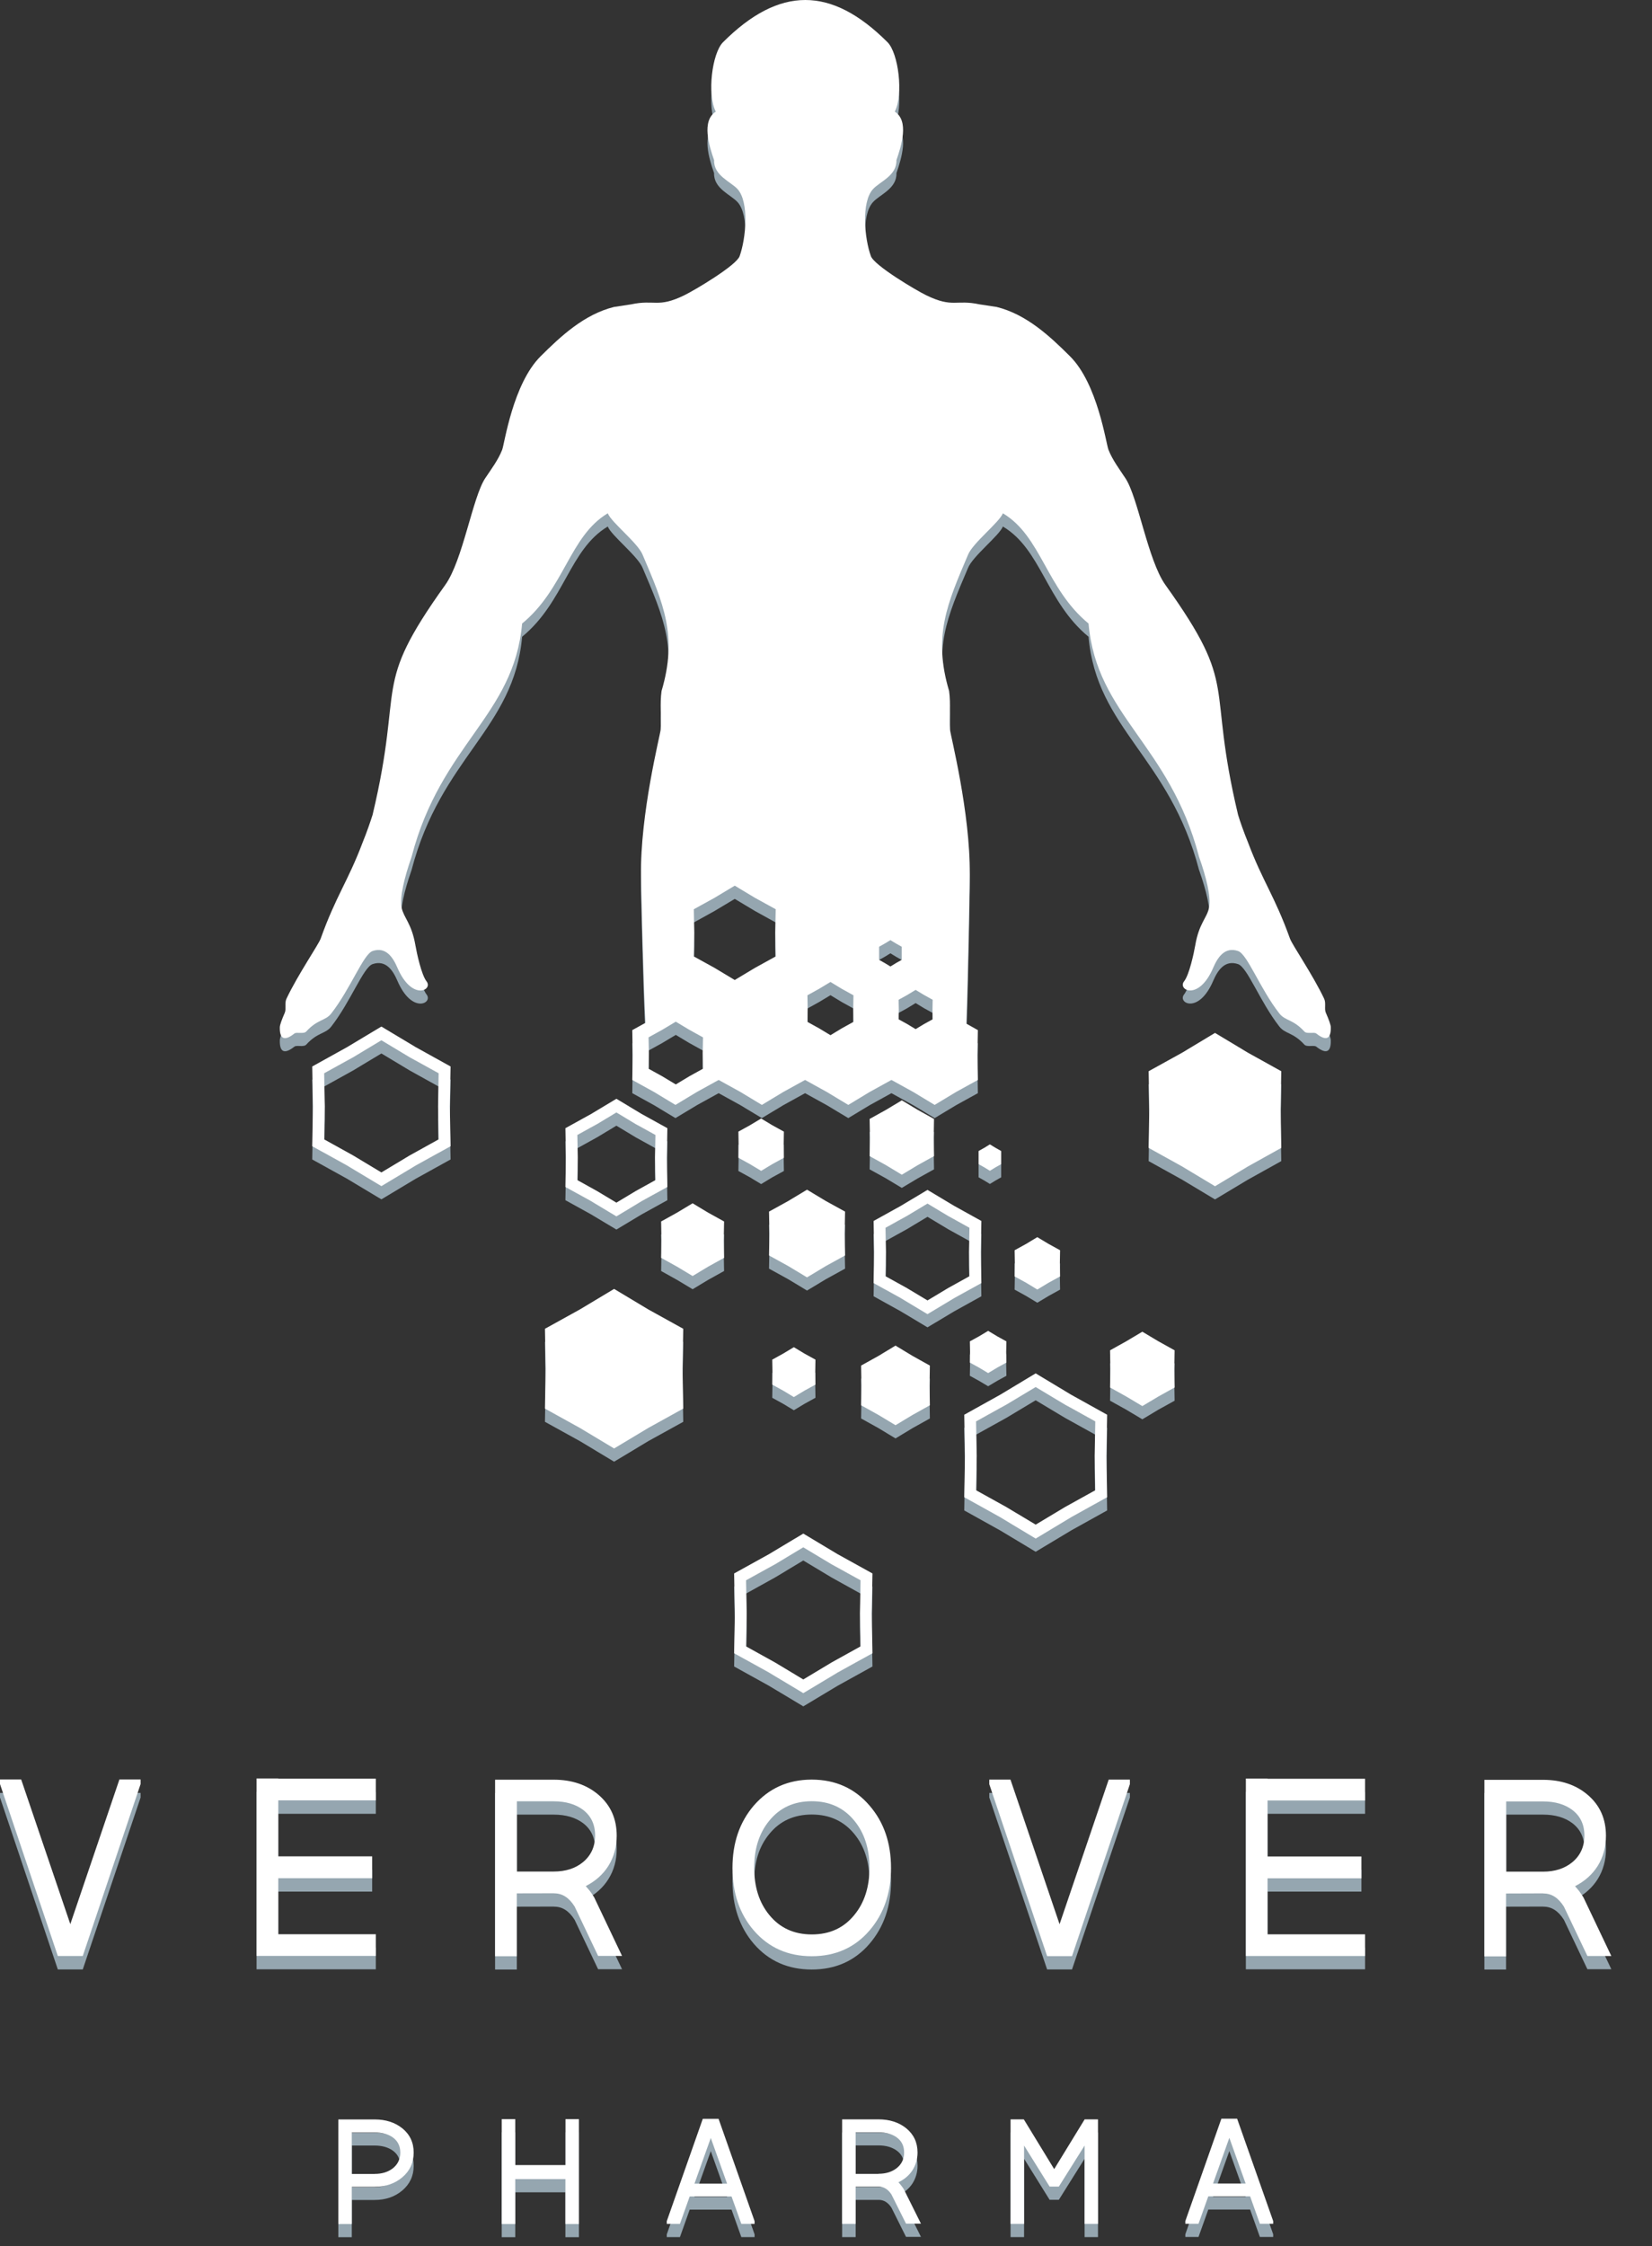<?xml version="1.0" encoding="UTF-8"?> <svg xmlns="http://www.w3.org/2000/svg" width="39" height="53" viewBox="0 0 39 53" fill="none"><rect x="0" y="0" width="39" height="53" fill="#333333" stroke="none"/><path d="M29.206 50.302L30.057 52.716V52.78H29.743L29.512 52.133H28.525L28.294 52.78H27.983V52.716L28.834 50.302H29.204H29.206ZM29.407 51.831L29.022 50.753L28.637 51.831H29.407ZM25.921 50.316V52.783H25.605V50.934L24.997 51.903H24.779L24.176 50.934V52.783H23.857V50.316H24.168L24.176 50.326L24.887 51.491L25.6 50.326L25.605 50.316H25.919H25.921ZM21.739 52.778H21.389L21.045 52.089C20.965 51.966 20.864 51.905 20.746 51.905H20.741H20.739H20.2V52.783H19.881V50.316H20.739C21.001 50.316 21.219 50.388 21.391 50.525C21.57 50.669 21.661 50.861 21.661 51.099C21.661 51.255 21.619 51.398 21.538 51.523C21.46 51.64 21.349 51.733 21.21 51.802C21.239 51.834 21.268 51.866 21.295 51.905C21.308 51.92 21.32 51.939 21.335 51.961L21.744 52.783L21.739 52.778ZM20.739 51.601C20.913 51.601 21.055 51.557 21.168 51.469C21.286 51.376 21.344 51.253 21.344 51.099C21.344 50.944 21.286 50.826 21.168 50.741C21.058 50.662 20.915 50.62 20.739 50.62H20.2V51.601H20.739ZM16.964 50.304L17.814 52.719V52.783H17.501L17.27 52.135H16.282L16.052 52.783H15.741V52.719L16.591 50.304H16.961H16.964ZM17.165 51.834L16.78 50.755L16.395 51.834H17.165ZM13.667 50.312V52.785H13.348V51.726H12.164V52.785H11.845V50.312H12.164V51.395H13.35V50.312H13.667ZM8.845 50.319C9.107 50.319 9.325 50.39 9.497 50.527C9.676 50.672 9.766 50.863 9.766 51.101C9.766 51.339 9.676 51.532 9.497 51.684C9.323 51.831 9.105 51.907 8.845 51.907H8.305V52.785H7.987V50.319H8.845ZM8.845 51.603C9.019 51.603 9.161 51.559 9.274 51.471C9.391 51.378 9.45 51.255 9.45 51.101C9.45 50.947 9.391 50.829 9.274 50.743C9.163 50.665 9.021 50.623 8.845 50.623H8.305V51.603H8.845Z" fill="#95A6B0"></path><path d="M38.041 46.463H37.475L36.921 45.298C36.791 45.09 36.631 44.987 36.44 44.987L36.43 44.985H36.425L35.555 44.987V46.47H35.043V42.305H36.428C36.85 42.305 37.203 42.423 37.48 42.658C37.769 42.903 37.913 43.225 37.913 43.627C37.913 43.891 37.847 44.132 37.715 44.342C37.587 44.543 37.408 44.7 37.183 44.816C37.232 44.87 37.279 44.926 37.32 44.987C37.34 45.014 37.359 45.046 37.382 45.08L38.041 46.465V46.463ZM36.428 44.472C36.707 44.472 36.938 44.399 37.119 44.249C37.308 44.092 37.404 43.884 37.404 43.622C37.404 43.359 37.308 43.161 37.119 43.016C36.943 42.884 36.712 42.815 36.428 42.815H35.558V44.472H36.428ZM29.924 42.283H32.226V42.796H29.924V44.117H32.14V44.632H29.924V45.953H32.226V46.465H29.412V42.278H29.924V42.283ZM26.674 42.303V42.411L25.308 46.468H24.72L23.355 42.411V42.303H23.855L25.014 45.715L26.174 42.303H26.674ZM17.795 42.916C18.148 42.509 18.604 42.303 19.163 42.303C19.722 42.303 20.18 42.509 20.528 42.916C20.866 43.306 21.035 43.796 21.035 44.386C21.035 44.977 20.866 45.468 20.528 45.862C20.18 46.267 19.724 46.47 19.163 46.47C18.601 46.47 18.145 46.267 17.795 45.862C17.459 45.47 17.292 44.977 17.292 44.386C17.292 43.796 17.461 43.306 17.795 42.916ZM18.16 45.495C18.408 45.801 18.744 45.955 19.165 45.955C19.587 45.955 19.92 45.803 20.17 45.495C20.408 45.205 20.526 44.835 20.526 44.384C20.526 43.933 20.408 43.563 20.17 43.274C19.92 42.967 19.584 42.813 19.165 42.813C18.746 42.813 18.41 42.965 18.16 43.274C17.922 43.563 17.805 43.933 17.805 44.384C17.805 44.835 17.922 45.205 18.16 45.495ZM14.686 46.463H14.12L13.566 45.298C13.436 45.09 13.277 44.987 13.086 44.987L13.076 44.985H13.071L12.201 44.987V46.47H11.688V42.305H13.073C13.495 42.305 13.848 42.423 14.125 42.658C14.414 42.903 14.559 43.225 14.559 43.627C14.559 43.891 14.493 44.132 14.36 44.342C14.233 44.543 14.054 44.7 13.828 44.816C13.877 44.87 13.924 44.926 13.966 44.987C13.985 45.014 14.005 45.046 14.027 45.08L14.686 46.465V46.463ZM13.073 44.472C13.353 44.472 13.583 44.399 13.765 44.249C13.953 44.092 14.049 43.884 14.049 43.622C14.049 43.359 13.953 43.161 13.765 43.016C13.588 42.884 13.358 42.815 13.073 42.815H12.203V44.472H13.073ZM6.57 42.283H8.872V42.796H6.57V44.117H8.786V44.632H6.57V45.953H8.872V46.465H6.057V42.278H6.57V42.283ZM3.319 42.303V42.411L1.954 46.468H1.365L0 42.411V42.303H0.5L1.66 45.715L2.819 42.303H3.319Z" fill="#95A6B0"></path><path fill-rule="evenodd" clip-rule="evenodd" d="M26.968 31.733L27.345 31.958L27.73 32.171L27.723 32.61L27.73 33.049L27.345 33.262L26.968 33.488L26.59 33.262L26.206 33.049L26.213 32.61L26.206 32.171L26.59 31.958L26.968 31.733ZM18.741 32.098L18.993 32.25L19.251 32.392L19.246 32.686L19.251 32.98L18.993 33.122L18.741 33.274L18.488 33.122L18.231 32.98L18.236 32.686L18.231 32.392L18.488 32.25L18.741 32.098ZM21.141 32.061L21.543 32.304L21.952 32.532L21.945 33L21.952 33.468L21.543 33.696L21.141 33.939L20.739 33.696L20.329 33.468L20.337 33L20.329 32.532L20.739 32.304L21.141 32.061ZM16.351 28.703L16.718 28.923L17.094 29.131L17.086 29.561L17.094 29.989L16.718 30.198L16.351 30.419L15.983 30.198L15.608 29.989L15.615 29.561L15.608 29.131L15.983 28.923L16.351 28.703ZM19.052 28.381L19.496 28.649L19.95 28.899L19.94 29.416L19.95 29.933L19.496 30.183L19.052 30.45L18.609 30.183L18.155 29.933L18.165 29.416L18.155 28.899L18.609 28.649L19.052 28.381ZM28.684 24.682L29.459 25.148L30.248 25.587L30.233 26.491L30.248 27.396L29.459 27.835L28.684 28.3L27.909 27.835L27.117 27.396L27.132 26.491L27.117 25.587L27.909 25.148L28.684 24.682ZM14.498 30.723L15.306 31.208L16.13 31.664L16.113 32.605L16.13 33.547L15.306 34.002L14.498 34.488L13.689 34.002L12.865 33.547L12.882 32.605L12.865 31.664L13.689 31.208L14.498 30.723ZM18.964 36.819L18.295 37.221L17.613 37.599L17.628 38.378L17.613 39.158L18.295 39.535L18.964 39.937L19.633 39.535L20.315 39.158L20.302 38.378L20.315 37.599L19.633 37.221L18.964 36.819ZM18.964 36.496L19.773 36.981L20.597 37.437L20.579 38.378L20.597 39.32L19.773 39.776L18.964 40.261L18.155 39.776L17.331 39.32L17.349 38.378L17.331 37.437L18.155 36.981L18.964 36.496ZM9.004 24.856L8.335 25.258L7.653 25.636L7.668 26.415L7.653 27.195L8.335 27.572L9.004 27.974L9.673 27.572L10.355 27.195L10.342 26.415L10.355 25.636L9.673 25.258L9.004 24.856ZM9.004 24.533L9.813 25.018L10.637 25.474L10.619 26.415L10.637 27.357L9.813 27.813L9.004 28.298L8.195 27.813L7.371 27.357L7.388 26.415L7.371 25.474L8.195 25.018L9.004 24.533ZM24.45 33.039L23.754 33.456L23.043 33.85L23.058 34.662L23.043 35.473L23.754 35.868L24.45 36.285L25.146 35.868L25.857 35.473L25.843 34.662L25.857 33.85L25.146 33.456L24.45 33.039ZM24.45 32.715L25.286 33.218L26.137 33.691L26.12 34.664L26.137 35.638L25.286 36.111L24.45 36.613L23.614 36.111L22.764 35.638L22.781 34.664L22.764 33.691L23.614 33.218L24.45 32.715ZM21.896 28.71L21.406 29.004L20.905 29.281L20.915 29.852L20.905 30.423L21.406 30.7L21.896 30.995L22.386 30.7L22.886 30.423L22.877 29.852L22.886 29.281L22.386 29.004L21.896 28.71ZM21.896 28.386L22.526 28.764L23.168 29.119L23.156 29.852L23.168 30.585L22.526 30.941L21.896 31.318L21.266 30.941L20.624 30.585L20.636 29.852L20.624 29.119L21.266 28.764L21.896 28.386ZM14.552 26.56L14.095 26.835L13.63 27.092L13.64 27.624L13.63 28.156L14.095 28.413L14.552 28.688L15.008 28.413L15.473 28.156L15.463 27.624L15.473 27.092L15.008 26.835L14.552 26.56ZM14.552 26.236L15.147 26.594L15.755 26.93L15.743 27.624L15.755 28.318L15.147 28.654L14.552 29.011L13.956 28.654L13.348 28.318L13.36 27.624L13.348 26.93L13.956 26.594L14.552 26.236ZM17.969 26.702L18.233 26.861L18.506 27.011L18.501 27.32L18.506 27.629L18.233 27.778L17.969 27.938L17.704 27.778L17.432 27.629L17.437 27.32L17.432 27.011L17.704 26.861L17.969 26.702ZM23.369 27.313L23.502 27.393L23.636 27.47V27.624V27.778L23.502 27.854L23.369 27.935L23.237 27.854L23.102 27.778V27.624V27.47L23.237 27.393L23.369 27.313ZM24.489 29.502L24.754 29.661L25.026 29.811L25.021 30.119L25.026 30.428L24.754 30.578L24.489 30.737L24.225 30.578L23.953 30.428L23.958 30.119L23.953 29.811L24.225 29.661L24.489 29.502ZM21.29 26.273L21.666 26.499L22.05 26.712L22.043 27.151L22.05 27.59L21.666 27.803L21.29 28.028L20.915 27.803L20.53 27.59L20.538 27.151L20.53 26.712L20.915 26.499L21.29 26.273ZM15.954 24.418L16.272 24.609L16.596 24.788L16.589 25.158L16.596 25.528L16.272 25.707L15.954 25.898L15.635 25.707L15.311 25.528L15.319 25.158L15.311 24.788L15.635 24.609L15.954 24.418ZM21.616 23.667L21.815 23.788L22.018 23.9L22.014 24.131L22.018 24.361L21.815 24.474L21.616 24.594L21.418 24.474L21.214 24.361L21.219 24.131L21.214 23.9L21.418 23.788L21.616 23.667ZM17.346 21.209L17.824 21.495L18.312 21.765L18.302 22.322L18.312 22.878L17.824 23.148L17.346 23.434L16.868 23.148L16.38 22.878L16.39 22.322L16.38 21.765L16.868 21.495L17.346 21.209ZM19.606 23.481L19.873 23.643L20.148 23.795L20.143 24.109L20.148 24.422L19.873 24.574L19.606 24.736L19.337 24.574L19.062 24.422L19.067 24.109L19.062 23.795L19.337 23.643L19.606 23.481ZM21.021 22.493L21.153 22.574L21.288 22.65V22.805V22.959L21.153 23.035L21.021 23.116L20.888 23.035L20.754 22.959V22.805V22.65L20.888 22.574L21.021 22.493ZM15.238 24.452C15.179 23.268 15.133 21.025 15.133 20.99C15.108 19.512 15.588 17.647 15.596 17.529C15.618 17.22 15.574 16.931 15.618 16.615C16.003 15.318 15.662 14.553 15.172 13.403C15.064 13.126 14.431 12.636 14.348 12.423C13.441 12.964 13.328 14.2 12.326 15.024C12.132 17.205 10.414 17.86 9.717 20.525L9.705 20.561C9.556 20.99 9.431 21.471 9.482 21.728C9.531 21.964 9.717 22.093 9.806 22.608C9.84 22.805 9.95 23.312 10.07 23.464C10.23 23.667 9.725 23.942 9.381 23.14C9.279 22.902 9.112 22.64 8.796 22.748C8.577 22.824 8.283 23.626 7.822 24.219C7.683 24.4 7.499 24.351 7.229 24.648C7.17 24.712 7.004 24.653 6.95 24.695C6.741 24.861 6.599 24.856 6.606 24.547C6.606 24.491 6.653 24.366 6.724 24.202C6.761 24.116 6.714 23.976 6.763 23.873C7.031 23.307 7.516 22.603 7.57 22.456C7.93 21.449 8.217 21.098 8.558 20.191C8.661 19.939 8.744 19.696 8.796 19.532C9.553 16.357 8.744 16.575 10.512 14.107C10.926 13.528 11.156 12.04 11.455 11.589C11.598 11.376 11.762 11.158 11.855 10.92C11.911 10.775 12.107 9.363 12.764 8.711C13.24 8.238 13.789 7.726 14.493 7.549L14.9 7.488C15.459 7.368 15.527 7.579 16.152 7.275C16.39 7.16 17.383 6.571 17.461 6.351C17.611 5.931 17.689 5.081 17.415 4.772C17.25 4.59 16.846 4.451 16.858 4.085C16.738 3.742 16.557 3.159 16.898 2.941C16.689 2.541 16.809 1.563 17.069 1.303C18.4 -0.026 19.623 -0.026 20.952 1.303C21.212 1.563 21.332 2.541 21.124 2.941C21.465 3.159 21.281 3.742 21.163 4.085C21.175 4.453 20.768 4.59 20.607 4.772C20.329 5.081 20.408 5.934 20.56 6.351C20.641 6.574 21.631 7.16 21.869 7.275C22.497 7.579 22.565 7.368 23.124 7.488L23.531 7.549C24.235 7.726 24.784 8.238 25.259 8.711C25.916 9.363 26.11 10.775 26.169 10.92C26.262 11.158 26.429 11.378 26.568 11.589C26.867 12.038 27.098 13.526 27.512 14.107C29.28 16.575 28.471 16.357 29.228 19.532C29.277 19.696 29.363 19.939 29.466 20.191C29.807 21.098 30.093 21.449 30.454 22.456C30.508 22.606 30.993 23.309 31.26 23.873C31.309 23.976 31.26 24.116 31.299 24.202C31.371 24.366 31.417 24.491 31.417 24.547C31.424 24.856 31.282 24.859 31.074 24.695C31.02 24.653 30.853 24.712 30.794 24.648C30.522 24.351 30.341 24.4 30.201 24.219C29.74 23.626 29.449 22.824 29.228 22.748C28.912 22.64 28.745 22.902 28.642 23.14C28.299 23.942 27.794 23.665 27.953 23.464C28.076 23.309 28.184 22.805 28.218 22.608C28.306 22.093 28.495 21.966 28.542 21.728C28.596 21.471 28.468 20.988 28.319 20.561L28.306 20.525C27.61 17.858 25.889 17.205 25.698 15.024C24.698 14.2 24.585 12.964 23.676 12.423C23.592 12.636 22.96 13.126 22.852 13.403C22.362 14.553 22.021 15.318 22.406 16.615C22.45 16.931 22.406 17.22 22.428 17.529C22.435 17.644 22.908 19.478 22.894 20.949C22.894 20.988 22.857 23.275 22.813 24.464L23.085 24.616L23.075 25.204L23.085 25.793L22.57 26.077L22.065 26.381L21.56 26.077L21.045 25.793L20.53 26.077L20.026 26.381L19.52 26.077L19.006 25.793L18.491 26.077L17.986 26.381L17.481 26.077L16.966 25.793L16.451 26.077L15.946 26.381L15.441 26.077L14.927 25.793L14.936 25.204L14.927 24.616L15.226 24.452H15.238ZM23.328 31.713L23.541 31.84L23.759 31.96L23.754 32.211L23.759 32.461L23.541 32.581L23.328 32.708L23.114 32.581L22.896 32.461L22.901 32.211L22.896 31.96L23.114 31.84L23.328 31.713Z" fill="#95A6B0"></path><path d="M29.206 49.99L30.057 52.405V52.469H29.743L29.512 51.821H28.525L28.294 52.469H27.983V52.405L28.834 49.99H29.204H29.206ZM29.407 51.52L29.022 50.441L28.637 51.52H29.407ZM25.921 50.005V52.471H25.605V50.623L24.997 51.591H24.779L24.176 50.623V52.471H23.857V50.005H24.168L24.176 50.015L24.887 51.179L25.6 50.015L25.605 50.005H25.919H25.921ZM21.739 52.466H21.389L21.045 51.777C20.965 51.655 20.864 51.593 20.746 51.593H20.741H20.739H20.2V52.471H19.881V50.005H20.739C21.001 50.005 21.219 50.076 21.391 50.213C21.57 50.358 21.661 50.549 21.661 50.787C21.661 50.944 21.619 51.086 21.538 51.211C21.46 51.329 21.349 51.422 21.21 51.49C21.239 51.522 21.268 51.554 21.295 51.593C21.308 51.608 21.32 51.628 21.335 51.65L21.744 52.471L21.739 52.466ZM20.739 51.289C20.913 51.289 21.055 51.245 21.168 51.157C21.286 51.064 21.344 50.941 21.344 50.787C21.344 50.633 21.286 50.515 21.168 50.429C21.058 50.351 20.915 50.311 20.739 50.311H20.2V51.292H20.739V51.289ZM16.964 49.993L17.814 52.407V52.471H17.501L17.27 51.824H16.282L16.052 52.471H15.741V52.407L16.591 49.993H16.961H16.964ZM17.165 51.522L16.78 50.444L16.395 51.522H17.165ZM13.667 50V52.474H13.348V51.414H12.164V52.474H11.845V50H12.164V51.084H13.35V50H13.667ZM8.845 50.007C9.107 50.007 9.325 50.078 9.497 50.216C9.676 50.36 9.766 50.552 9.766 50.789C9.766 51.027 9.676 51.221 9.497 51.373C9.323 51.52 9.105 51.596 8.845 51.596H8.305V52.474H7.987V50.007H8.845ZM8.845 51.292C9.019 51.292 9.161 51.248 9.274 51.16C9.391 51.066 9.45 50.944 9.45 50.789C9.45 50.635 9.391 50.517 9.274 50.431C9.163 50.353 9.021 50.314 8.845 50.314H8.305V51.294H8.845V51.292Z" fill="white"></path><path d="M38.041 46.151H37.475L36.921 44.987C36.791 44.779 36.631 44.676 36.44 44.676L36.43 44.673H36.425L35.555 44.676V46.159H35.043V41.994H36.428C36.85 41.994 37.203 42.111 37.48 42.347C37.769 42.592 37.913 42.913 37.913 43.315C37.913 43.58 37.847 43.82 37.715 44.031C37.587 44.232 37.408 44.389 37.183 44.504C37.232 44.558 37.279 44.614 37.32 44.676C37.34 44.703 37.359 44.734 37.382 44.769L38.041 46.154V46.151ZM36.428 44.161C36.707 44.161 36.938 44.087 37.119 43.938C37.308 43.781 37.404 43.572 37.404 43.31C37.404 43.048 37.308 42.849 37.119 42.705C36.943 42.572 36.712 42.504 36.428 42.504H35.558V44.161H36.428ZM29.924 41.969H32.226V42.482H29.924V43.803H32.14V44.318H29.924V45.639H32.226V46.151H29.412V41.964H29.924V41.969ZM26.674 41.989V42.097L25.308 46.154H24.72L23.355 42.097V41.989H23.855L25.014 45.401L26.174 41.989H26.674ZM17.795 42.602C18.148 42.195 18.604 41.989 19.163 41.989C19.722 41.989 20.18 42.195 20.528 42.602C20.866 42.992 21.035 43.482 21.035 44.073C21.035 44.663 20.866 45.154 20.528 45.548C20.18 45.953 19.724 46.156 19.163 46.156C18.601 46.156 18.145 45.953 17.795 45.548C17.459 45.156 17.292 44.663 17.292 44.073C17.292 43.482 17.461 42.992 17.795 42.602ZM18.16 45.181C18.408 45.487 18.744 45.642 19.165 45.642C19.587 45.642 19.92 45.489 20.17 45.181C20.408 44.891 20.526 44.521 20.526 44.07C20.526 43.619 20.408 43.249 20.17 42.96C19.92 42.653 19.584 42.499 19.165 42.499C18.746 42.499 18.41 42.651 18.16 42.96C17.922 43.249 17.805 43.619 17.805 44.07C17.805 44.521 17.922 44.891 18.16 45.181ZM14.686 46.149H14.12L13.566 44.984C13.436 44.776 13.277 44.673 13.086 44.673L13.076 44.671H13.071L12.201 44.673V46.156H11.688V41.991H13.073C13.495 41.991 13.848 42.109 14.125 42.344C14.414 42.59 14.559 42.911 14.559 43.313C14.559 43.577 14.493 43.818 14.36 44.029C14.233 44.23 14.054 44.386 13.828 44.502C13.877 44.556 13.924 44.612 13.966 44.673C13.985 44.7 14.005 44.732 14.027 44.766L14.686 46.151V46.149ZM13.073 44.158C13.353 44.158 13.583 44.085 13.765 43.935C13.953 43.778 14.049 43.57 14.049 43.308C14.049 43.045 13.953 42.847 13.765 42.702C13.588 42.57 13.358 42.501 13.073 42.501H12.203V44.158H13.073ZM6.57 41.967H8.872V42.479H6.57V43.8H8.786V44.315H6.57V45.637H8.872V46.149H6.057V41.962H6.57V41.967ZM3.319 41.986V42.094L1.954 46.151H1.365L0 42.094V41.986H0.5L1.66 45.399L2.819 41.986H3.319Z" fill="white"></path><path fill-rule="evenodd" clip-rule="evenodd" d="M26.968 31.421L27.345 31.646L27.73 31.86L27.723 32.298L27.73 32.737L27.345 32.951L26.968 33.176L26.59 32.951L26.206 32.737L26.213 32.298L26.206 31.86L26.59 31.646L26.968 31.421ZM18.741 31.786L18.993 31.938L19.251 32.08L19.246 32.374L19.251 32.669L18.993 32.811L18.741 32.963L18.488 32.811L18.231 32.669L18.236 32.374L18.231 32.08L18.488 31.938L18.741 31.786ZM21.141 31.749L21.543 31.992L21.952 32.22L21.945 32.688L21.952 33.157L21.543 33.385L21.141 33.627L20.739 33.385L20.329 33.157L20.337 32.688L20.329 32.22L20.739 31.992L21.141 31.749ZM16.351 28.391L16.718 28.612L17.094 28.82L17.086 29.249L17.094 29.678L16.718 29.886L16.351 30.107L15.983 29.886L15.608 29.678L15.615 29.249L15.608 28.82L15.983 28.612L16.351 28.391ZM19.052 28.07L19.496 28.337L19.95 28.587L19.94 29.104L19.95 29.622L19.496 29.872L19.052 30.139L18.609 29.872L18.155 29.622L18.165 29.104L18.155 28.587L18.609 28.337L19.052 28.07ZM28.684 24.371L29.459 24.837L30.248 25.275L30.233 26.18L30.248 27.084L29.459 27.523L28.684 27.989L27.909 27.523L27.117 27.084L27.132 26.18L27.117 25.275L27.909 24.837L28.684 24.371ZM14.498 30.411L15.306 30.896L16.13 31.352L16.113 32.294L16.13 33.235L15.306 33.691L14.498 34.176L13.689 33.691L12.865 33.235L12.882 32.294L12.865 31.352L13.689 30.896L14.498 30.411ZM18.964 36.508L18.295 36.91L17.613 37.287L17.628 38.067L17.613 38.846L18.295 39.224L18.964 39.626L19.633 39.224L20.315 38.846L20.302 38.067L20.315 37.287L19.633 36.91L18.964 36.508ZM18.964 36.184L19.773 36.669L20.597 37.125L20.579 38.067L20.597 39.008L19.773 39.464L18.964 39.949L18.155 39.464L17.331 39.008L17.349 38.067L17.331 37.125L18.155 36.669L18.964 36.184ZM9.004 24.545L8.335 24.947L7.653 25.324L7.668 26.104L7.653 26.883L8.335 27.261L9.004 27.663L9.673 27.261L10.355 26.883L10.342 26.104L10.355 25.324L9.673 24.947L9.004 24.545ZM9.004 24.221L9.813 24.706L10.637 25.163L10.619 26.104L10.637 27.045L9.813 27.501L9.004 27.986L8.195 27.501L7.371 27.045L7.388 26.104L7.371 25.163L8.195 24.706L9.004 24.221ZM24.45 32.727L23.754 33.144L23.043 33.539L23.058 34.35L23.043 35.162L23.754 35.556L24.45 35.973L25.146 35.556L25.857 35.162L25.843 34.35L25.857 33.539L25.146 33.144L24.45 32.727ZM24.45 32.404L25.286 32.907L26.137 33.38L26.12 34.353L26.137 35.326L25.286 35.799L24.45 36.302L23.614 35.799L22.764 35.326L22.781 34.353L22.764 33.38L23.614 32.907L24.45 32.404ZM21.896 28.398L21.406 28.692L20.905 28.97L20.915 29.541L20.905 30.112L21.406 30.389L21.896 30.683L22.386 30.389L22.886 30.112L22.877 29.541L22.886 28.97L22.386 28.692L21.896 28.398ZM21.896 28.075L22.526 28.452L23.168 28.808L23.156 29.541L23.168 30.274L22.526 30.629L21.896 31.007L21.266 30.629L20.624 30.274L20.636 29.541L20.624 28.808L21.266 28.452L21.896 28.075ZM14.552 26.248L14.095 26.523L13.63 26.78L13.64 27.312L13.63 27.844L14.095 28.102L14.552 28.376L15.008 28.102L15.473 27.844L15.463 27.312L15.473 26.78L15.008 26.523L14.552 26.248ZM14.552 25.925L15.147 26.283L15.755 26.619L15.743 27.312L15.755 28.006L15.147 28.342L14.552 28.7L13.956 28.342L13.348 28.006L13.36 27.312L13.348 26.619L13.956 26.283L14.552 25.925ZM17.969 26.391L18.233 26.55L18.506 26.7L18.501 27.008L18.506 27.317L18.233 27.467L17.969 27.626L17.704 27.467L17.432 27.317L17.437 27.008L17.432 26.7L17.704 26.55L17.969 26.391ZM23.369 27.001L23.502 27.082L23.636 27.158V27.312V27.467L23.502 27.543L23.369 27.624L23.237 27.543L23.102 27.467V27.312V27.158L23.237 27.082L23.369 27.001ZM24.489 29.19L24.754 29.349L25.026 29.499L25.021 29.808L25.026 30.117L24.754 30.266L24.489 30.426L24.225 30.266L23.953 30.117L23.958 29.808L23.953 29.499L24.225 29.349L24.489 29.19ZM21.29 25.962L21.666 26.187L22.05 26.401L22.043 26.839L22.05 27.278L21.666 27.491L21.29 27.717L20.915 27.491L20.53 27.278L20.538 26.839L20.53 26.401L20.915 26.187L21.29 25.962ZM15.954 24.106L16.272 24.297L16.596 24.476L16.589 24.846L16.596 25.216L16.272 25.395L15.954 25.587L15.635 25.395L15.311 25.216L15.319 24.846L15.311 24.476L15.635 24.297L15.954 24.106ZM21.616 23.356L21.815 23.476L22.018 23.589L22.014 23.819L22.018 24.05L21.815 24.162L21.616 24.282L21.418 24.162L21.214 24.05L21.219 23.819L21.214 23.589L21.418 23.476L21.616 23.356ZM17.346 20.897L17.824 21.184L18.312 21.453L18.302 22.01L18.312 22.567L17.824 22.836L17.346 23.123L16.868 22.836L16.38 22.567L16.39 22.01L16.38 21.453L16.868 21.184L17.346 20.897ZM19.606 23.169L19.873 23.331L20.148 23.483L20.143 23.797L20.148 24.111L19.873 24.263L19.606 24.425L19.337 24.263L19.062 24.111L19.067 23.797L19.062 23.483L19.337 23.331L19.606 23.169ZM21.021 22.182L21.153 22.262L21.288 22.338V22.493V22.647L21.153 22.723L21.021 22.804L20.888 22.723L20.754 22.647V22.493V22.338L20.888 22.262L21.021 22.182ZM15.238 24.14C15.179 22.956 15.133 20.713 15.133 20.679C15.108 19.201 15.588 17.335 15.596 17.218C15.618 16.909 15.574 16.619 15.618 16.303C16.003 15.006 15.662 14.242 15.172 13.092C15.064 12.815 14.431 12.325 14.348 12.111C13.441 12.653 13.328 13.889 12.326 14.712C12.132 16.894 10.414 17.548 9.717 20.215L9.705 20.252C9.556 20.681 9.431 21.162 9.482 21.419C9.531 21.654 9.717 21.785 9.806 22.299C9.84 22.495 9.95 23.003 10.07 23.155C10.23 23.358 9.725 23.633 9.381 22.831C9.279 22.593 9.112 22.331 8.796 22.439C8.577 22.515 8.283 23.317 7.822 23.91C7.683 24.091 7.499 24.042 7.229 24.339C7.17 24.403 7.004 24.344 6.95 24.385C6.741 24.552 6.599 24.547 6.606 24.238C6.606 24.182 6.653 24.057 6.724 23.893C6.761 23.807 6.714 23.667 6.763 23.564C7.031 22.998 7.516 22.294 7.57 22.147C7.93 21.142 8.217 20.789 8.558 19.885C8.661 19.632 8.744 19.389 8.796 19.225C9.553 16.051 8.744 16.269 10.512 13.8C10.926 13.222 11.156 11.734 11.455 11.283C11.598 11.069 11.762 10.851 11.855 10.613C11.911 10.469 12.107 9.057 12.764 8.405C13.24 7.932 13.789 7.419 14.493 7.243L14.9 7.181C15.459 7.061 15.527 7.272 16.152 6.968C16.39 6.853 17.383 6.265 17.461 6.044C17.611 5.625 17.689 4.774 17.415 4.465C17.25 4.284 16.846 4.144 16.858 3.779C16.738 3.436 16.557 2.852 16.898 2.634C16.689 2.234 16.809 1.256 17.069 0.996C18.4 -0.332 19.623 -0.332 20.952 0.996C21.212 1.256 21.332 2.234 21.124 2.634C21.465 2.852 21.281 3.436 21.163 3.779C21.175 4.147 20.768 4.284 20.607 4.465C20.329 4.774 20.408 5.627 20.56 6.044C20.641 6.267 21.631 6.853 21.869 6.968C22.497 7.272 22.565 7.061 23.124 7.181L23.531 7.243C24.235 7.419 24.784 7.932 25.259 8.405C25.916 9.057 26.11 10.469 26.169 10.613C26.262 10.851 26.429 11.072 26.568 11.283C26.867 11.731 27.098 13.219 27.512 13.8C29.28 16.269 28.471 16.051 29.228 19.225C29.277 19.389 29.363 19.632 29.466 19.885C29.807 20.792 30.093 21.142 30.454 22.147C30.508 22.297 30.993 23 31.26 23.564C31.309 23.667 31.26 23.807 31.299 23.893C31.371 24.057 31.417 24.182 31.417 24.238C31.424 24.547 31.282 24.55 31.074 24.385C31.02 24.344 30.853 24.403 30.794 24.339C30.522 24.042 30.341 24.091 30.201 23.91C29.74 23.317 29.449 22.515 29.228 22.439C28.912 22.331 28.745 22.593 28.642 22.831C28.299 23.633 27.794 23.356 27.953 23.155C28.076 23 28.184 22.495 28.218 22.299C28.306 21.785 28.495 21.657 28.542 21.419C28.596 21.162 28.468 20.679 28.319 20.252L28.306 20.215C27.61 17.548 25.889 16.896 25.698 14.712C24.698 13.889 24.585 12.653 23.676 12.111C23.592 12.325 22.96 12.815 22.852 13.092C22.362 14.242 22.021 15.006 22.406 16.303C22.45 16.619 22.406 16.909 22.428 17.218C22.435 17.333 22.908 19.166 22.894 20.637C22.894 20.676 22.857 22.961 22.813 24.152L23.085 24.305L23.075 24.893L23.085 25.481L22.57 25.765L22.065 26.07L21.56 25.765L21.045 25.481L20.53 25.765L20.026 26.07L19.52 25.765L19.006 25.481L18.491 25.765L17.986 26.07L17.481 25.765L16.966 25.481L16.451 25.765L15.946 26.07L15.441 25.765L14.927 25.481L14.936 24.893L14.927 24.305L15.226 24.14H15.238ZM23.328 31.401L23.541 31.529L23.759 31.649L23.754 31.899L23.759 32.149L23.541 32.269L23.328 32.397L23.114 32.269L22.896 32.149L22.901 31.899L22.896 31.649L23.114 31.529L23.328 31.401Z" fill="white"></path></svg> 